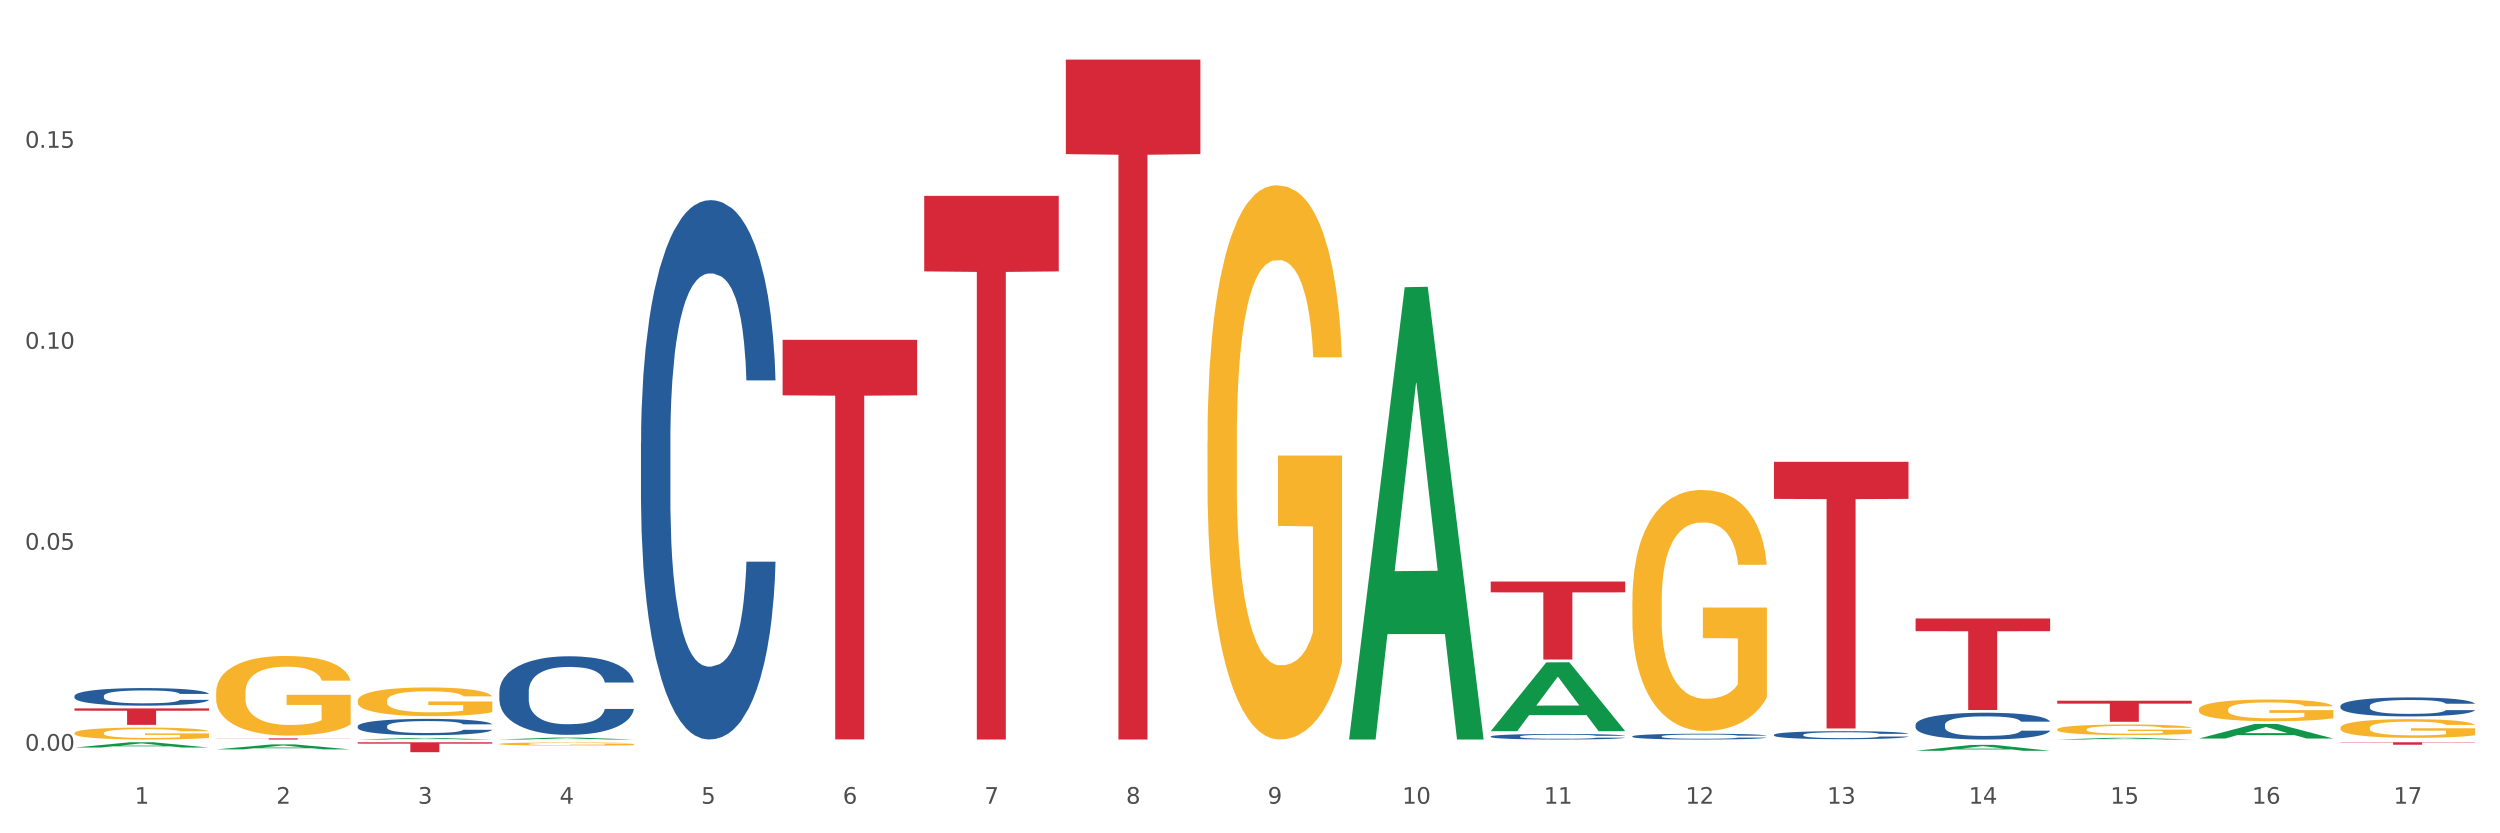 <?xml version="1.0" encoding="utf-8" standalone="no"?>
<!DOCTYPE svg PUBLIC "-//W3C//DTD SVG 1.1//EN"
  "http://www.w3.org/Graphics/SVG/1.1/DTD/svg11.dtd">
<svg xmlns:xlink="http://www.w3.org/1999/xlink" width="1080pt" height="360pt" viewBox="0 0 1080 360" xmlns="http://www.w3.org/2000/svg" version="1.1">
 <rect x="0" y="0" width="1080" height="360" fill="#333333" stroke="none"/>
 <defs>
  <style type="text/css">*{stroke-linejoin: round; stroke-linecap: butt}</style>
 </defs>
 <g id="figure_1">
  <g id="patch_1">
   <path d="M 0 360 
L 1080 360 
L 1080 0 
L 0 0 
z
" style="fill: #ffffff; stroke: #ffffff; stroke-linejoin: miter"/>
  </g>
  <g id="axes_1">
   <g id="matplotlib.axis_1">
    <g id="xtick_1">
     <g id="text_1">
      <!-- 1 -->
      <g style="fill: #4d4d4d" transform="translate(58.182 347.204) scale(0.096 -0.096)">
       <defs>
        <path id="DejaVuSans-31" d="M 794 531 
L 1825 531 
L 1825 4091 
L 703 3866 
L 703 4441 
L 1819 4666 
L 2450 4666 
L 2450 531 
L 3481 531 
L 3481 0 
L 794 0 
L 794 531 
z
" transform="scale(0.016)"/>
       </defs>
       <use xlink:href="#DejaVuSans-31"/>
      </g>
     </g>
    </g>
    <g id="xtick_2">
     <g id="text_2">
      <!-- 2 -->
      <g style="fill: #4d4d4d" transform="translate(119.364 347.204) scale(0.096 -0.096)">
       <defs>
        <path id="DejaVuSans-32" d="M 1228 531 
L 3431 531 
L 3431 0 
L 469 0 
L 469 531 
Q 828 903 1448 1529 
Q 2069 2156 2228 2338 
Q 2531 2678 2651 2914 
Q 2772 3150 2772 3378 
Q 2772 3750 2511 3984 
Q 2250 4219 1831 4219 
Q 1534 4219 1204 4116 
Q 875 4013 500 3803 
L 500 4441 
Q 881 4594 1212 4672 
Q 1544 4750 1819 4750 
Q 2544 4750 2975 4387 
Q 3406 4025 3406 3419 
Q 3406 3131 3298 2873 
Q 3191 2616 2906 2266 
Q 2828 2175 2409 1742 
Q 1991 1309 1228 531 
z
" transform="scale(0.016)"/>
       </defs>
       <use xlink:href="#DejaVuSans-32"/>
      </g>
     </g>
    </g>
    <g id="xtick_3">
     <g id="text_3">
      <!-- 3 -->
      <g style="fill: #4d4d4d" transform="translate(180.545 347.204) scale(0.096 -0.096)">
       <defs>
        <path id="DejaVuSans-33" d="M 2597 2516 
Q 3050 2419 3304 2112 
Q 3559 1806 3559 1356 
Q 3559 666 3084 287 
Q 2609 -91 1734 -91 
Q 1441 -91 1130 -33 
Q 819 25 488 141 
L 488 750 
Q 750 597 1062 519 
Q 1375 441 1716 441 
Q 2309 441 2620 675 
Q 2931 909 2931 1356 
Q 2931 1769 2642 2001 
Q 2353 2234 1838 2234 
L 1294 2234 
L 1294 2753 
L 1863 2753 
Q 2328 2753 2575 2939 
Q 2822 3125 2822 3475 
Q 2822 3834 2567 4026 
Q 2313 4219 1838 4219 
Q 1578 4219 1281 4162 
Q 984 4106 628 3988 
L 628 4550 
Q 988 4650 1302 4700 
Q 1616 4750 1894 4750 
Q 2613 4750 3031 4423 
Q 3450 4097 3450 3541 
Q 3450 3153 3228 2886 
Q 3006 2619 2597 2516 
z
" transform="scale(0.016)"/>
       </defs>
       <use xlink:href="#DejaVuSans-33"/>
      </g>
     </g>
    </g>
    <g id="xtick_4">
     <g id="text_4">
      <!-- 4 -->
      <g style="fill: #4d4d4d" transform="translate(241.726 347.204) scale(0.096 -0.096)">
       <defs>
        <path id="DejaVuSans-34" d="M 2419 4116 
L 825 1625 
L 2419 1625 
L 2419 4116 
z
M 2253 4666 
L 3047 4666 
L 3047 1625 
L 3713 1625 
L 3713 1100 
L 3047 1100 
L 3047 0 
L 2419 0 
L 2419 1100 
L 313 1100 
L 313 1709 
L 2253 4666 
z
" transform="scale(0.016)"/>
       </defs>
       <use xlink:href="#DejaVuSans-34"/>
      </g>
     </g>
    </g>
    <g id="xtick_5">
     <g id="text_5">
      <!-- 5 -->
      <g style="fill: #4d4d4d" transform="translate(302.908 347.204) scale(0.096 -0.096)">
       <defs>
        <path id="DejaVuSans-35" d="M 691 4666 
L 3169 4666 
L 3169 4134 
L 1269 4134 
L 1269 2991 
Q 1406 3038 1543 3061 
Q 1681 3084 1819 3084 
Q 2600 3084 3056 2656 
Q 3513 2228 3513 1497 
Q 3513 744 3044 326 
Q 2575 -91 1722 -91 
Q 1428 -91 1123 -41 
Q 819 9 494 109 
L 494 744 
Q 775 591 1075 516 
Q 1375 441 1709 441 
Q 2250 441 2565 725 
Q 2881 1009 2881 1497 
Q 2881 1984 2565 2268 
Q 2250 2553 1709 2553 
Q 1456 2553 1204 2497 
Q 953 2441 691 2322 
L 691 4666 
z
" transform="scale(0.016)"/>
       </defs>
       <use xlink:href="#DejaVuSans-35"/>
      </g>
     </g>
    </g>
    <g id="xtick_6">
     <g id="text_6">
      <!-- 6 -->
      <g style="fill: #4d4d4d" transform="translate(364.089 347.204) scale(0.096 -0.096)">
       <defs>
        <path id="DejaVuSans-36" d="M 2113 2584 
Q 1688 2584 1439 2293 
Q 1191 2003 1191 1497 
Q 1191 994 1439 701 
Q 1688 409 2113 409 
Q 2538 409 2786 701 
Q 3034 994 3034 1497 
Q 3034 2003 2786 2293 
Q 2538 2584 2113 2584 
z
M 3366 4563 
L 3366 3988 
Q 3128 4100 2886 4159 
Q 2644 4219 2406 4219 
Q 1781 4219 1451 3797 
Q 1122 3375 1075 2522 
Q 1259 2794 1537 2939 
Q 1816 3084 2150 3084 
Q 2853 3084 3261 2657 
Q 3669 2231 3669 1497 
Q 3669 778 3244 343 
Q 2819 -91 2113 -91 
Q 1303 -91 875 529 
Q 447 1150 447 2328 
Q 447 3434 972 4092 
Q 1497 4750 2381 4750 
Q 2619 4750 2861 4703 
Q 3103 4656 3366 4563 
z
" transform="scale(0.016)"/>
       </defs>
       <use xlink:href="#DejaVuSans-36"/>
      </g>
     </g>
    </g>
    <g id="xtick_7">
     <g id="text_7">
      <!-- 7 -->
      <g style="fill: #4d4d4d" transform="translate(425.271 347.204) scale(0.096 -0.096)">
       <defs>
        <path id="DejaVuSans-37" d="M 525 4666 
L 3525 4666 
L 3525 4397 
L 1831 0 
L 1172 0 
L 2766 4134 
L 525 4134 
L 525 4666 
z
" transform="scale(0.016)"/>
       </defs>
       <use xlink:href="#DejaVuSans-37"/>
      </g>
     </g>
    </g>
    <g id="xtick_8">
     <g id="text_8">
      <!-- 8 -->
      <g style="fill: #4d4d4d" transform="translate(486.452 347.204) scale(0.096 -0.096)">
       <defs>
        <path id="DejaVuSans-38" d="M 2034 2216 
Q 1584 2216 1326 1975 
Q 1069 1734 1069 1313 
Q 1069 891 1326 650 
Q 1584 409 2034 409 
Q 2484 409 2743 651 
Q 3003 894 3003 1313 
Q 3003 1734 2745 1975 
Q 2488 2216 2034 2216 
z
M 1403 2484 
Q 997 2584 770 2862 
Q 544 3141 544 3541 
Q 544 4100 942 4425 
Q 1341 4750 2034 4750 
Q 2731 4750 3128 4425 
Q 3525 4100 3525 3541 
Q 3525 3141 3298 2862 
Q 3072 2584 2669 2484 
Q 3125 2378 3379 2068 
Q 3634 1759 3634 1313 
Q 3634 634 3220 271 
Q 2806 -91 2034 -91 
Q 1263 -91 848 271 
Q 434 634 434 1313 
Q 434 1759 690 2068 
Q 947 2378 1403 2484 
z
M 1172 3481 
Q 1172 3119 1398 2916 
Q 1625 2713 2034 2713 
Q 2441 2713 2670 2916 
Q 2900 3119 2900 3481 
Q 2900 3844 2670 4047 
Q 2441 4250 2034 4250 
Q 1625 4250 1398 4047 
Q 1172 3844 1172 3481 
z
" transform="scale(0.016)"/>
       </defs>
       <use xlink:href="#DejaVuSans-38"/>
      </g>
     </g>
    </g>
    <g id="xtick_9">
     <g id="text_9">
      <!-- 9 -->
      <g style="fill: #4d4d4d" transform="translate(547.634 347.204) scale(0.096 -0.096)">
       <defs>
        <path id="DejaVuSans-39" d="M 703 97 
L 703 672 
Q 941 559 1184 500 
Q 1428 441 1663 441 
Q 2288 441 2617 861 
Q 2947 1281 2994 2138 
Q 2813 1869 2534 1725 
Q 2256 1581 1919 1581 
Q 1219 1581 811 2004 
Q 403 2428 403 3163 
Q 403 3881 828 4315 
Q 1253 4750 1959 4750 
Q 2769 4750 3195 4129 
Q 3622 3509 3622 2328 
Q 3622 1225 3098 567 
Q 2575 -91 1691 -91 
Q 1453 -91 1209 -44 
Q 966 3 703 97 
z
M 1959 2075 
Q 2384 2075 2632 2365 
Q 2881 2656 2881 3163 
Q 2881 3666 2632 3958 
Q 2384 4250 1959 4250 
Q 1534 4250 1286 3958 
Q 1038 3666 1038 3163 
Q 1038 2656 1286 2365 
Q 1534 2075 1959 2075 
z
" transform="scale(0.016)"/>
       </defs>
       <use xlink:href="#DejaVuSans-39"/>
      </g>
     </g>
    </g>
    <g id="xtick_10">
     <g id="text_10">
      <!-- 10 -->
      <g style="fill: #4d4d4d" transform="translate(605.761 347.204) scale(0.096 -0.096)">
       <defs>
        <path id="DejaVuSans-30" d="M 2034 4250 
Q 1547 4250 1301 3770 
Q 1056 3291 1056 2328 
Q 1056 1369 1301 889 
Q 1547 409 2034 409 
Q 2525 409 2770 889 
Q 3016 1369 3016 2328 
Q 3016 3291 2770 3770 
Q 2525 4250 2034 4250 
z
M 2034 4750 
Q 2819 4750 3233 4129 
Q 3647 3509 3647 2328 
Q 3647 1150 3233 529 
Q 2819 -91 2034 -91 
Q 1250 -91 836 529 
Q 422 1150 422 2328 
Q 422 3509 836 4129 
Q 1250 4750 2034 4750 
z
" transform="scale(0.016)"/>
       </defs>
       <use xlink:href="#DejaVuSans-31"/>
       <use xlink:href="#DejaVuSans-30" transform="translate(63.623 0)"/>
      </g>
     </g>
    </g>
    <g id="xtick_11">
     <g id="text_11">
      <!-- 11 -->
      <g style="fill: #4d4d4d" transform="translate(666.942 347.204) scale(0.096 -0.096)">
       <use xlink:href="#DejaVuSans-31"/>
       <use xlink:href="#DejaVuSans-31" transform="translate(63.623 0)"/>
      </g>
     </g>
    </g>
    <g id="xtick_12">
     <g id="text_12">
      <!-- 12 -->
      <g style="fill: #4d4d4d" transform="translate(728.124 347.204) scale(0.096 -0.096)">
       <use xlink:href="#DejaVuSans-31"/>
       <use xlink:href="#DejaVuSans-32" transform="translate(63.623 0)"/>
      </g>
     </g>
    </g>
    <g id="xtick_13">
     <g id="text_13">
      <!-- 13 -->
      <g style="fill: #4d4d4d" transform="translate(789.305 347.204) scale(0.096 -0.096)">
       <use xlink:href="#DejaVuSans-31"/>
       <use xlink:href="#DejaVuSans-33" transform="translate(63.623 0)"/>
      </g>
     </g>
    </g>
    <g id="xtick_14">
     <g id="text_14">
      <!-- 14 -->
      <g style="fill: #4d4d4d" transform="translate(850.487 347.204) scale(0.096 -0.096)">
       <use xlink:href="#DejaVuSans-31"/>
       <use xlink:href="#DejaVuSans-34" transform="translate(63.623 0)"/>
      </g>
     </g>
    </g>
    <g id="xtick_15">
     <g id="text_15">
      <!-- 15 -->
      <g style="fill: #4d4d4d" transform="translate(911.668 347.204) scale(0.096 -0.096)">
       <use xlink:href="#DejaVuSans-31"/>
       <use xlink:href="#DejaVuSans-35" transform="translate(63.623 0)"/>
      </g>
     </g>
    </g>
    <g id="xtick_16">
     <g id="text_16">
      <!-- 16 -->
      <g style="fill: #4d4d4d" transform="translate(972.849 347.204) scale(0.096 -0.096)">
       <use xlink:href="#DejaVuSans-31"/>
       <use xlink:href="#DejaVuSans-36" transform="translate(63.623 0)"/>
      </g>
     </g>
    </g>
    <g id="xtick_17">
     <g id="text_17">
      <!-- 17 -->
      <g style="fill: #4d4d4d" transform="translate(1034.031 347.204) scale(0.096 -0.096)">
       <use xlink:href="#DejaVuSans-31"/>
       <use xlink:href="#DejaVuSans-37" transform="translate(63.623 0)"/>
      </g>
     </g>
    </g>
    <g id="xtick_18"/>
    <g id="xtick_19"/>
    <g id="xtick_20"/>
    <g id="xtick_21"/>
    <g id="xtick_22"/>
    <g id="xtick_23"/>
    <g id="xtick_24"/>
    <g id="xtick_25"/>
    <g id="xtick_26"/>
    <g id="xtick_27"/>
    <g id="xtick_28"/>
    <g id="xtick_29"/>
    <g id="xtick_30"/>
    <g id="xtick_31"/>
    <g id="xtick_32"/>
    <g id="xtick_33"/>
   </g>
   <g id="matplotlib.axis_2">
    <g id="ytick_1">
     <g id="text_18">
      <!-- 0.00 -->
      <g style="fill: #4d4d4d" transform="translate(10.8 324.299) scale(0.096 -0.096)">
       <defs>
        <path id="DejaVuSans-2e" d="M 684 794 
L 1344 794 
L 1344 0 
L 684 0 
L 684 794 
z
" transform="scale(0.016)"/>
       </defs>
       <use xlink:href="#DejaVuSans-30"/>
       <use xlink:href="#DejaVuSans-2e" transform="translate(63.623 0)"/>
       <use xlink:href="#DejaVuSans-30" transform="translate(95.41 0)"/>
       <use xlink:href="#DejaVuSans-30" transform="translate(159.033 0)"/>
      </g>
     </g>
    </g>
    <g id="ytick_2">
     <g id="text_19">
      <!-- 0.05 -->
      <g style="fill: #4d4d4d" transform="translate(10.8 237.478) scale(0.096 -0.096)">
       <use xlink:href="#DejaVuSans-30"/>
       <use xlink:href="#DejaVuSans-2e" transform="translate(63.623 0)"/>
       <use xlink:href="#DejaVuSans-30" transform="translate(95.41 0)"/>
       <use xlink:href="#DejaVuSans-35" transform="translate(159.033 0)"/>
      </g>
     </g>
    </g>
    <g id="ytick_3">
     <g id="text_20">
      <!-- 0.10 -->
      <g style="fill: #4d4d4d" transform="translate(10.8 150.657) scale(0.096 -0.096)">
       <use xlink:href="#DejaVuSans-30"/>
       <use xlink:href="#DejaVuSans-2e" transform="translate(63.623 0)"/>
       <use xlink:href="#DejaVuSans-31" transform="translate(95.41 0)"/>
       <use xlink:href="#DejaVuSans-30" transform="translate(159.033 0)"/>
      </g>
     </g>
    </g>
    <g id="ytick_4">
     <g id="text_21">
      <!-- 0.15 -->
      <g style="fill: #4d4d4d" transform="translate(10.8 63.836) scale(0.096 -0.096)">
       <use xlink:href="#DejaVuSans-30"/>
       <use xlink:href="#DejaVuSans-2e" transform="translate(63.623 0)"/>
       <use xlink:href="#DejaVuSans-31" transform="translate(95.41 0)"/>
       <use xlink:href="#DejaVuSans-35" transform="translate(159.033 0)"/>
      </g>
     </g>
    </g>
    <g id="ytick_5"/>
    <g id="ytick_6"/>
    <g id="ytick_7"/>
    <g id="ytick_8"/>
   </g>
   <g id="PolyCollection_1">
    <path d="M 32.175 316.695 
L 32.244 316.691 
L 32.244 316.521 
L 32.381 316.375 
L 33.067 316.021 
L 34.096 315.729 
L 34.851 315.573 
L 35.606 315.446 
L 36.498 315.319 
L 37.596 315.187 
L 39.586 314.994 
L 40.821 314.895 
L 42.331 314.791 
L 45.076 314.64 
L 47.066 314.555 
L 49.124 314.484 
L 52.487 314.4 
L 54.683 314.362 
L 57.016 314.334 
L 59.829 314.315 
L 61.957 314.31 
L 66.623 314.324 
L 70.603 314.367 
L 72.524 314.4 
L 74.995 314.456 
L 76.299 314.494 
L 78.426 314.569 
L 80.622 314.668 
L 82.131 314.753 
L 84.396 314.913 
L 86.111 315.074 
L 87.69 315.272 
L 88.513 315.408 
L 89.131 315.536 
L 89.68 315.682 
L 90.229 315.913 
L 77.877 315.913 
L 77.397 315.748 
L 76.642 315.592 
L 75.544 315.441 
L 74.583 315.347 
L 72.936 315.229 
L 71.426 315.154 
L 69.848 315.097 
L 67.927 315.05 
L 66.417 315.027 
L 64.29 315.008 
L 60.104 315.012 
L 57.29 315.05 
L 55.369 315.097 
L 54.134 315.14 
L 53.036 315.187 
L 51.801 315.253 
L 50.36 315.352 
L 49.33 315.441 
L 48.301 315.555 
L 47.478 315.668 
L 46.723 315.8 
L 46.105 315.941 
L 45.625 316.087 
L 45.213 316.266 
L 44.87 316.563 
L 44.87 317.209 
L 45.007 317.355 
L 45.35 317.549 
L 45.762 317.695 
L 46.448 317.869 
L 47.066 317.987 
L 48.232 318.157 
L 49.536 318.298 
L 50.566 318.388 
L 51.595 318.463 
L 53.379 318.567 
L 55.369 318.652 
L 57.085 318.704 
L 59.418 318.751 
L 60.996 318.77 
L 62.368 318.779 
L 65.731 318.779 
L 68.133 318.765 
L 70.809 318.732 
L 72.868 318.689 
L 74.583 318.638 
L 76.504 318.553 
L 77.74 318.473 
L 77.74 317.487 
L 62.643 317.483 
L 62.643 316.827 
L 90.297 316.827 
L 90.297 318.751 
L 89.131 318.85 
L 87.827 318.939 
L 86.455 319.019 
L 84.396 319.118 
L 81.926 319.213 
L 79.73 319.279 
L 77.397 319.335 
L 74.652 319.387 
L 71.083 319.434 
L 68.887 319.453 
L 66.143 319.467 
L 62.917 319.472 
L 60.104 319.463 
L 57.359 319.439 
L 54.477 319.397 
L 51.663 319.335 
L 49.536 319.274 
L 47.409 319.199 
L 45.144 319.1 
L 43.36 319.005 
L 41.988 318.92 
L 40.478 318.812 
L 38.831 318.671 
L 37.596 318.543 
L 36.498 318.411 
L 35.332 318.242 
L 34.508 318.095 
L 33.685 317.912 
L 33.204 317.775 
L 32.655 317.563 
L 32.244 317.266 
L 32.175 316.695 
z
" clip-path="url(#p2814a27811)" style="fill: #f7b32b"/>
    <path d="M 93.356 299.271 
L 93.425 299.24 
L 93.425 298.109 
L 93.562 297.135 
L 94.248 294.779 
L 95.278 292.831 
L 96.033 291.794 
L 96.787 290.946 
L 97.68 290.098 
L 98.778 289.218 
L 100.768 287.93 
L 102.003 287.27 
L 103.512 286.579 
L 106.257 285.574 
L 108.247 285.008 
L 110.306 284.537 
L 113.668 283.972 
L 115.864 283.72 
L 118.197 283.532 
L 121.011 283.406 
L 123.138 283.375 
L 127.804 283.469 
L 131.784 283.752 
L 133.706 283.972 
L 136.176 284.349 
L 137.48 284.6 
L 139.607 285.103 
L 141.803 285.762 
L 143.313 286.328 
L 145.577 287.396 
L 147.293 288.464 
L 148.871 289.784 
L 149.695 290.695 
L 150.312 291.543 
L 150.861 292.517 
L 151.41 294.056 
L 139.058 294.056 
L 138.578 292.957 
L 137.823 291.92 
L 136.725 290.915 
L 135.764 290.286 
L 134.118 289.501 
L 132.608 288.998 
L 131.03 288.621 
L 129.108 288.307 
L 127.599 288.15 
L 125.471 288.024 
L 121.285 288.056 
L 118.472 288.307 
L 116.55 288.621 
L 115.315 288.904 
L 114.217 289.218 
L 112.982 289.658 
L 111.541 290.318 
L 110.512 290.915 
L 109.482 291.669 
L 108.659 292.423 
L 107.904 293.302 
L 107.287 294.245 
L 106.806 295.219 
L 106.394 296.413 
L 106.051 298.392 
L 106.051 302.696 
L 106.189 303.67 
L 106.532 304.958 
L 106.943 305.932 
L 107.63 307.094 
L 108.247 307.88 
L 109.414 309.011 
L 110.718 309.953 
L 111.747 310.55 
L 112.776 311.053 
L 114.56 311.744 
L 116.55 312.309 
L 118.266 312.655 
L 120.599 312.969 
L 122.177 313.095 
L 123.55 313.158 
L 126.912 313.158 
L 129.314 313.063 
L 131.99 312.844 
L 134.049 312.561 
L 135.764 312.215 
L 137.686 311.65 
L 138.921 311.116 
L 138.921 304.549 
L 123.824 304.518 
L 123.824 300.151 
L 151.479 300.151 
L 151.479 312.969 
L 150.312 313.629 
L 149.008 314.226 
L 147.636 314.76 
L 145.577 315.42 
L 143.107 316.048 
L 140.911 316.488 
L 138.578 316.865 
L 135.833 317.21 
L 132.265 317.525 
L 130.069 317.65 
L 127.324 317.745 
L 124.099 317.776 
L 121.285 317.713 
L 118.54 317.556 
L 115.658 317.273 
L 112.845 316.865 
L 110.718 316.456 
L 108.59 315.954 
L 106.326 315.294 
L 104.542 314.666 
L 103.169 314.1 
L 101.66 313.378 
L 100.013 312.435 
L 98.778 311.587 
L 97.68 310.707 
L 96.513 309.576 
L 95.69 308.602 
L 94.866 307.377 
L 94.386 306.466 
L 93.837 305.052 
L 93.425 303.073 
L 93.356 299.271 
z
" clip-path="url(#p2814a27811)" style="fill: #f7b32b"/>
    <path d="M 154.538 302.708 
L 154.606 302.696 
L 154.606 302.289 
L 154.744 301.938 
L 155.43 301.089 
L 156.459 300.387 
L 157.214 300.014 
L 157.969 299.708 
L 158.861 299.402 
L 159.959 299.085 
L 161.949 298.621 
L 163.184 298.384 
L 164.694 298.135 
L 167.439 297.772 
L 169.429 297.569 
L 171.487 297.399 
L 174.85 297.195 
L 177.046 297.105 
L 179.379 297.037 
L 182.192 296.991 
L 184.32 296.98 
L 188.986 297.014 
L 192.966 297.116 
L 194.887 297.195 
L 197.358 297.331 
L 198.661 297.421 
L 200.789 297.603 
L 202.985 297.84 
L 204.494 298.044 
L 206.759 298.429 
L 208.474 298.814 
L 210.053 299.289 
L 210.876 299.618 
L 211.494 299.923 
L 212.043 300.274 
L 212.592 300.829 
L 200.24 300.829 
L 199.759 300.433 
L 199.005 300.059 
L 197.907 299.697 
L 196.946 299.47 
L 195.299 299.187 
L 193.789 299.006 
L 192.211 298.87 
L 190.29 298.757 
L 188.78 298.701 
L 186.653 298.655 
L 182.467 298.667 
L 179.653 298.757 
L 177.732 298.87 
L 176.497 298.972 
L 175.399 299.085 
L 174.164 299.244 
L 172.723 299.482 
L 171.693 299.697 
L 170.664 299.968 
L 169.84 300.24 
L 169.086 300.557 
L 168.468 300.897 
L 167.988 301.248 
L 167.576 301.678 
L 167.233 302.391 
L 167.233 303.942 
L 167.37 304.293 
L 167.713 304.757 
L 168.125 305.108 
L 168.811 305.526 
L 169.429 305.809 
L 170.595 306.217 
L 171.899 306.557 
L 172.928 306.772 
L 173.958 306.953 
L 175.742 307.202 
L 177.732 307.405 
L 179.447 307.53 
L 181.781 307.643 
L 183.359 307.688 
L 184.731 307.711 
L 188.094 307.711 
L 190.495 307.677 
L 193.172 307.598 
L 195.23 307.496 
L 196.946 307.372 
L 198.867 307.168 
L 200.102 306.975 
L 200.102 304.61 
L 185.006 304.598 
L 185.006 303.025 
L 212.66 303.025 
L 212.66 307.643 
L 211.494 307.881 
L 210.19 308.096 
L 208.817 308.288 
L 206.759 308.526 
L 204.288 308.753 
L 202.092 308.911 
L 199.759 309.047 
L 197.014 309.171 
L 193.446 309.285 
L 191.25 309.33 
L 188.505 309.364 
L 185.28 309.375 
L 182.467 309.352 
L 179.722 309.296 
L 176.84 309.194 
L 174.026 309.047 
L 171.899 308.9 
L 169.772 308.719 
L 167.507 308.481 
L 165.723 308.254 
L 164.351 308.051 
L 162.841 307.79 
L 161.194 307.451 
L 159.959 307.145 
L 158.861 306.828 
L 157.694 306.421 
L 156.871 306.07 
L 156.048 305.628 
L 155.567 305.3 
L 155.018 304.791 
L 154.606 304.077 
L 154.538 302.708 
z
" clip-path="url(#p2814a27811)" style="fill: #f7b32b"/>
    <path d="M 215.719 321.374 
L 215.788 321.373 
L 215.788 321.329 
L 215.925 321.29 
L 216.611 321.197 
L 217.641 321.121 
L 218.395 321.08 
L 219.15 321.046 
L 220.042 321.013 
L 221.14 320.978 
L 223.13 320.928 
L 224.366 320.902 
L 225.875 320.874 
L 228.62 320.835 
L 230.61 320.812 
L 232.669 320.794 
L 236.031 320.772 
L 238.227 320.762 
L 240.56 320.754 
L 243.374 320.749 
L 245.501 320.748 
L 250.167 320.752 
L 254.147 320.763 
L 256.069 320.772 
L 258.539 320.786 
L 259.843 320.796 
L 261.97 320.816 
L 264.166 320.842 
L 265.676 320.864 
L 267.94 320.907 
L 269.656 320.949 
L 271.234 321.001 
L 272.057 321.037 
L 272.675 321.07 
L 273.224 321.108 
L 273.773 321.169 
L 261.421 321.169 
L 260.941 321.126 
L 260.186 321.085 
L 259.088 321.045 
L 258.127 321.02 
L 256.48 320.989 
L 254.971 320.97 
L 253.392 320.955 
L 251.471 320.942 
L 249.961 320.936 
L 247.834 320.931 
L 243.648 320.933 
L 240.835 320.942 
L 238.913 320.955 
L 237.678 320.966 
L 236.58 320.978 
L 235.345 320.996 
L 233.904 321.022 
L 232.875 321.045 
L 231.845 321.075 
L 231.022 321.105 
L 230.267 321.139 
L 229.649 321.176 
L 229.169 321.215 
L 228.757 321.262 
L 228.414 321.34 
L 228.414 321.509 
L 228.551 321.548 
L 228.895 321.598 
L 229.306 321.637 
L 229.993 321.683 
L 230.61 321.714 
L 231.777 321.758 
L 233.08 321.795 
L 234.11 321.819 
L 235.139 321.839 
L 236.923 321.866 
L 238.913 321.888 
L 240.629 321.902 
L 242.962 321.914 
L 244.54 321.919 
L 245.913 321.921 
L 249.275 321.921 
L 251.677 321.918 
L 254.353 321.909 
L 256.412 321.898 
L 258.127 321.884 
L 260.049 321.862 
L 261.284 321.841 
L 261.284 321.582 
L 246.187 321.581 
L 246.187 321.409 
L 273.842 321.409 
L 273.842 321.914 
L 272.675 321.94 
L 271.371 321.964 
L 269.999 321.985 
L 267.94 322.011 
L 265.47 322.035 
L 263.274 322.053 
L 260.941 322.068 
L 258.196 322.081 
L 254.628 322.094 
L 252.432 322.098 
L 249.687 322.102 
L 246.462 322.103 
L 243.648 322.101 
L 240.903 322.095 
L 238.021 322.084 
L 235.208 322.068 
L 233.08 322.051 
L 230.953 322.032 
L 228.689 322.006 
L 226.905 321.981 
L 225.532 321.959 
L 224.022 321.93 
L 222.376 321.893 
L 221.14 321.86 
L 220.042 321.825 
L 218.876 321.78 
L 218.052 321.742 
L 217.229 321.694 
L 216.749 321.658 
L 216.2 321.602 
L 215.788 321.524 
L 215.719 321.374 
z
" clip-path="url(#p2814a27811)" style="fill: #f7b32b"/>
    <path d="M 521.626 190.674 
L 521.695 190.455 
L 521.695 182.583 
L 521.832 175.804 
L 522.518 159.403 
L 523.548 145.846 
L 524.303 138.63 
L 525.057 132.725 
L 525.949 126.821 
L 527.047 120.698 
L 529.037 111.733 
L 530.273 107.141 
L 531.782 102.33 
L 534.527 95.332 
L 536.517 91.396 
L 538.576 88.116 
L 541.938 84.18 
L 544.134 82.431 
L 546.467 81.119 
L 549.281 80.244 
L 551.408 80.025 
L 556.074 80.681 
L 560.054 82.649 
L 561.976 84.18 
L 564.446 86.804 
L 565.75 88.553 
L 567.877 92.052 
L 570.073 96.644 
L 571.583 100.58 
L 573.847 108.015 
L 575.563 115.45 
L 577.141 124.634 
L 577.965 130.976 
L 578.582 136.88 
L 579.131 143.659 
L 579.68 154.374 
L 567.328 154.374 
L 566.848 146.72 
L 566.093 139.504 
L 564.995 132.507 
L 564.034 128.133 
L 562.387 122.666 
L 560.878 119.168 
L 559.299 116.544 
L 557.378 114.357 
L 555.868 113.263 
L 553.741 112.389 
L 549.555 112.607 
L 546.742 114.357 
L 544.82 116.544 
L 543.585 118.512 
L 542.487 120.698 
L 541.252 123.76 
L 539.811 128.352 
L 538.782 132.507 
L 537.752 137.755 
L 536.929 143.003 
L 536.174 149.126 
L 535.556 155.686 
L 535.076 162.465 
L 534.664 170.774 
L 534.321 184.551 
L 534.321 214.509 
L 534.459 221.288 
L 534.802 230.253 
L 535.213 237.032 
L 535.9 245.123 
L 536.517 250.59 
L 537.684 258.462 
L 538.988 265.022 
L 540.017 269.177 
L 541.046 272.676 
L 542.83 277.487 
L 544.82 281.423 
L 546.536 283.828 
L 548.869 286.015 
L 550.447 286.89 
L 551.82 287.327 
L 555.182 287.327 
L 557.584 286.671 
L 560.26 285.14 
L 562.319 283.172 
L 564.034 280.767 
L 565.956 276.831 
L 567.191 273.113 
L 567.191 227.411 
L 552.094 227.192 
L 552.094 196.797 
L 579.749 196.797 
L 579.749 286.015 
L 578.582 290.607 
L 577.278 294.762 
L 575.906 298.479 
L 573.847 303.072 
L 571.377 307.445 
L 569.181 310.506 
L 566.848 313.13 
L 564.103 315.536 
L 560.535 317.723 
L 558.339 318.597 
L 555.594 319.253 
L 552.369 319.472 
L 549.555 319.035 
L 546.81 317.941 
L 543.928 315.973 
L 541.115 313.13 
L 538.988 310.288 
L 536.86 306.789 
L 534.596 302.197 
L 532.812 297.823 
L 531.439 293.887 
L 529.93 288.858 
L 528.283 282.298 
L 527.047 276.393 
L 525.949 270.271 
L 524.783 262.398 
L 523.959 255.62 
L 523.136 247.091 
L 522.656 240.75 
L 522.107 230.909 
L 521.695 217.133 
L 521.626 190.674 
z
" clip-path="url(#p2814a27811)" style="fill: #f7b32b"/>
    <path d="M 705.171 259.781 
L 705.239 259.686 
L 705.239 256.262 
L 705.376 253.314 
L 706.063 246.182 
L 707.092 240.286 
L 707.847 237.148 
L 708.602 234.58 
L 709.494 232.013 
L 710.592 229.35 
L 712.582 225.451 
L 713.817 223.454 
L 715.327 221.362 
L 718.071 218.319 
L 720.061 216.607 
L 722.12 215.181 
L 725.483 213.469 
L 727.678 212.708 
L 730.012 212.137 
L 732.825 211.757 
L 734.952 211.662 
L 739.619 211.947 
L 743.599 212.803 
L 745.52 213.469 
L 747.99 214.61 
L 749.294 215.371 
L 751.421 216.892 
L 753.617 218.889 
L 755.127 220.601 
L 757.391 223.834 
L 759.107 227.068 
L 760.685 231.062 
L 761.509 233.82 
L 762.126 236.387 
L 762.675 239.335 
L 763.224 243.995 
L 750.872 243.995 
L 750.392 240.667 
L 749.637 237.528 
L 748.539 234.485 
L 747.579 232.583 
L 745.932 230.206 
L 744.422 228.684 
L 742.844 227.543 
L 740.922 226.592 
L 739.413 226.117 
L 737.285 225.736 
L 733.099 225.831 
L 730.286 226.592 
L 728.365 227.543 
L 727.129 228.399 
L 726.031 229.35 
L 724.796 230.681 
L 723.355 232.678 
L 722.326 234.485 
L 721.297 236.768 
L 720.473 239.05 
L 719.718 241.713 
L 719.101 244.565 
L 718.62 247.513 
L 718.209 251.127 
L 717.866 257.118 
L 717.866 270.147 
L 718.003 273.095 
L 718.346 276.994 
L 718.758 279.942 
L 719.444 283.46 
L 720.061 285.838 
L 721.228 289.261 
L 722.532 292.114 
L 723.561 293.921 
L 724.59 295.442 
L 726.375 297.534 
L 728.365 299.246 
L 730.08 300.292 
L 732.413 301.243 
L 733.992 301.624 
L 735.364 301.814 
L 738.726 301.814 
L 741.128 301.529 
L 743.804 300.863 
L 745.863 300.007 
L 747.579 298.961 
L 749.5 297.249 
L 750.735 295.633 
L 750.735 275.757 
L 735.638 275.662 
L 735.638 262.444 
L 763.293 262.444 
L 763.293 301.243 
L 762.126 303.24 
L 760.823 305.047 
L 759.45 306.664 
L 757.391 308.661 
L 754.921 310.563 
L 752.725 311.894 
L 750.392 313.035 
L 747.647 314.081 
L 744.079 315.032 
L 741.883 315.413 
L 739.138 315.698 
L 735.913 315.793 
L 733.099 315.603 
L 730.355 315.127 
L 727.473 314.272 
L 724.659 313.035 
L 722.532 311.799 
L 720.405 310.277 
L 718.14 308.28 
L 716.356 306.379 
L 714.983 304.667 
L 713.474 302.48 
L 711.827 299.627 
L 710.592 297.059 
L 709.494 294.396 
L 708.327 290.973 
L 707.504 288.025 
L 706.68 284.316 
L 706.2 281.558 
L 705.651 277.279 
L 705.239 271.288 
L 705.171 259.781 
z
" clip-path="url(#p2814a27811)" style="fill: #f7b32b"/>
    <path d="M 888.715 315.094 
L 888.783 315.09 
L 888.783 314.94 
L 888.921 314.811 
L 889.607 314.499 
L 890.636 314.24 
L 891.391 314.103 
L 892.146 313.99 
L 893.038 313.878 
L 894.136 313.761 
L 896.126 313.591 
L 897.361 313.503 
L 898.871 313.411 
L 901.616 313.278 
L 903.606 313.203 
L 905.664 313.141 
L 909.027 313.066 
L 911.223 313.032 
L 913.556 313.007 
L 916.369 312.991 
L 918.497 312.987 
L 923.163 312.999 
L 927.143 313.036 
L 929.064 313.066 
L 931.535 313.116 
L 932.838 313.149 
L 934.966 313.216 
L 937.162 313.303 
L 938.671 313.378 
L 940.936 313.52 
L 942.651 313.661 
L 944.23 313.836 
L 945.053 313.957 
L 945.671 314.07 
L 946.22 314.199 
L 946.769 314.403 
L 934.417 314.403 
L 933.936 314.257 
L 933.182 314.12 
L 932.084 313.986 
L 931.123 313.903 
L 929.476 313.799 
L 927.966 313.732 
L 926.388 313.682 
L 924.467 313.641 
L 922.957 313.62 
L 920.83 313.603 
L 916.644 313.607 
L 913.83 313.641 
L 911.909 313.682 
L 910.674 313.72 
L 909.576 313.761 
L 908.341 313.82 
L 906.899 313.907 
L 905.87 313.986 
L 904.841 314.086 
L 904.017 314.186 
L 903.263 314.303 
L 902.645 314.428 
L 902.165 314.557 
L 901.753 314.715 
L 901.41 314.978 
L 901.41 315.549 
L 901.547 315.678 
L 901.89 315.848 
L 902.302 315.978 
L 902.988 316.132 
L 903.606 316.236 
L 904.772 316.386 
L 906.076 316.511 
L 907.105 316.59 
L 908.135 316.657 
L 909.919 316.748 
L 911.909 316.823 
L 913.624 316.869 
L 915.958 316.911 
L 917.536 316.927 
L 918.908 316.936 
L 922.271 316.936 
L 924.672 316.923 
L 927.349 316.894 
L 929.407 316.857 
L 931.123 316.811 
L 933.044 316.736 
L 934.279 316.665 
L 934.279 315.794 
L 919.183 315.79 
L 919.183 315.211 
L 946.837 315.211 
L 946.837 316.911 
L 945.671 316.998 
L 944.367 317.077 
L 942.994 317.148 
L 940.936 317.236 
L 938.465 317.319 
L 936.269 317.377 
L 933.936 317.427 
L 931.191 317.473 
L 927.623 317.515 
L 925.427 317.532 
L 922.682 317.544 
L 919.457 317.548 
L 916.644 317.54 
L 913.899 317.519 
L 911.017 317.482 
L 908.203 317.427 
L 906.076 317.373 
L 903.949 317.307 
L 901.684 317.219 
L 899.9 317.136 
L 898.528 317.061 
L 897.018 316.965 
L 895.371 316.84 
L 894.136 316.727 
L 893.038 316.611 
L 891.871 316.461 
L 891.048 316.332 
L 890.224 316.169 
L 889.744 316.048 
L 889.195 315.861 
L 888.783 315.599 
L 888.715 315.094 
z
" clip-path="url(#p2814a27811)" style="fill: #f7b32b"/>
    <path d="M 949.896 306.526 
L 949.965 306.517 
L 949.965 306.209 
L 950.102 305.944 
L 950.788 305.302 
L 951.818 304.772 
L 952.572 304.489 
L 953.327 304.258 
L 954.219 304.027 
L 955.317 303.788 
L 957.307 303.437 
L 958.543 303.257 
L 960.052 303.069 
L 962.797 302.795 
L 964.787 302.641 
L 966.846 302.513 
L 970.208 302.359 
L 972.404 302.29 
L 974.737 302.239 
L 977.551 302.204 
L 979.678 302.196 
L 984.344 302.222 
L 988.324 302.299 
L 990.246 302.359 
L 992.716 302.461 
L 994.02 302.53 
L 996.147 302.667 
L 998.343 302.846 
L 999.853 303 
L 1002.117 303.291 
L 1003.833 303.582 
L 1005.411 303.942 
L 1006.234 304.19 
L 1006.852 304.421 
L 1007.401 304.686 
L 1007.95 305.105 
L 995.598 305.105 
L 995.118 304.806 
L 994.363 304.523 
L 993.265 304.25 
L 992.304 304.079 
L 990.657 303.865 
L 989.148 303.728 
L 987.569 303.625 
L 985.648 303.539 
L 984.138 303.497 
L 982.011 303.462 
L 977.825 303.471 
L 975.012 303.539 
L 973.09 303.625 
L 971.855 303.702 
L 970.757 303.788 
L 969.522 303.907 
L 968.081 304.087 
L 967.052 304.25 
L 966.022 304.455 
L 965.199 304.66 
L 964.444 304.9 
L 963.826 305.157 
L 963.346 305.422 
L 962.934 305.747 
L 962.591 306.286 
L 962.591 307.459 
L 962.728 307.724 
L 963.072 308.075 
L 963.483 308.34 
L 964.169 308.657 
L 964.787 308.871 
L 965.954 309.179 
L 967.257 309.435 
L 968.287 309.598 
L 969.316 309.735 
L 971.1 309.923 
L 973.09 310.077 
L 974.806 310.171 
L 977.139 310.257 
L 978.717 310.291 
L 980.09 310.308 
L 983.452 310.308 
L 985.854 310.282 
L 988.53 310.223 
L 990.589 310.146 
L 992.304 310.051 
L 994.226 309.897 
L 995.461 309.752 
L 995.461 307.963 
L 980.364 307.955 
L 980.364 306.765 
L 1008.019 306.765 
L 1008.019 310.257 
L 1006.852 310.437 
L 1005.548 310.599 
L 1004.176 310.745 
L 1002.117 310.924 
L 999.647 311.095 
L 997.451 311.215 
L 995.118 311.318 
L 992.373 311.412 
L 988.805 311.498 
L 986.609 311.532 
L 983.864 311.558 
L 980.639 311.566 
L 977.825 311.549 
L 975.08 311.506 
L 972.198 311.429 
L 969.385 311.318 
L 967.257 311.207 
L 965.13 311.07 
L 962.866 310.89 
L 961.082 310.719 
L 959.709 310.565 
L 958.199 310.368 
L 956.553 310.111 
L 955.317 309.88 
L 954.219 309.641 
L 953.053 309.333 
L 952.229 309.067 
L 951.406 308.734 
L 950.926 308.485 
L 950.377 308.1 
L 949.965 307.561 
L 949.896 306.526 
z
" clip-path="url(#p2814a27811)" style="fill: #f7b32b"/>
    <path d="M 888.715 319.471 
L 888.775 319.47 
L 912.743 318.728 
L 922.689 318.728 
L 946.837 319.472 
L 935.333 319.472 
L 930.12 319.299 
L 905.373 319.299 
L 905.193 319.301 
L 900.16 319.472 
L 888.715 319.472 
L 888.715 319.471 
L 908.488 319.195 
L 927.004 319.195 
L 917.836 318.886 
L 917.716 318.885 
L 917.596 318.887 
L 908.428 319.195 
L 908.488 319.195 
L 888.715 319.471 
z
" clip-path="url(#p2814a27811)" style="fill: #109648"/>
    <path d="M 949.896 319.047 
L 949.956 319.041 
L 973.924 312.752 
L 983.871 312.746 
L 1008.019 319.059 
L 996.514 319.059 
L 991.301 317.589 
L 966.554 317.589 
L 966.374 317.613 
L 961.341 319.059 
L 949.896 319.059 
L 949.896 319.047 
L 969.67 316.712 
L 988.185 316.706 
L 979.017 314.091 
L 978.897 314.079 
L 978.778 314.097 
L 969.61 316.706 
L 969.67 316.712 
L 949.896 319.047 
z
" clip-path="url(#p2814a27811)" style="fill: #109648"/>
    <path d="M 1011.078 314.406 
L 1011.146 314.399 
L 1011.146 314.133 
L 1011.284 313.904 
L 1011.97 313.351 
L 1012.999 312.893 
L 1013.754 312.649 
L 1014.509 312.45 
L 1015.401 312.251 
L 1016.499 312.044 
L 1018.489 311.741 
L 1019.724 311.586 
L 1021.234 311.424 
L 1023.978 311.188 
L 1025.969 311.055 
L 1028.027 310.944 
L 1031.39 310.811 
L 1033.585 310.752 
L 1035.919 310.708 
L 1038.732 310.678 
L 1040.859 310.671 
L 1045.526 310.693 
L 1049.506 310.76 
L 1051.427 310.811 
L 1053.897 310.9 
L 1055.201 310.959 
L 1057.328 311.077 
L 1059.524 311.232 
L 1061.034 311.365 
L 1063.299 311.616 
L 1065.014 311.867 
L 1066.592 312.177 
L 1067.416 312.391 
L 1068.033 312.59 
L 1068.582 312.819 
L 1069.131 313.181 
L 1056.78 313.181 
L 1056.299 312.923 
L 1055.544 312.679 
L 1054.446 312.443 
L 1053.486 312.295 
L 1051.839 312.111 
L 1050.329 311.992 
L 1048.751 311.904 
L 1046.829 311.83 
L 1045.32 311.793 
L 1043.192 311.764 
L 1039.007 311.771 
L 1036.193 311.83 
L 1034.272 311.904 
L 1033.037 311.97 
L 1031.939 312.044 
L 1030.703 312.147 
L 1029.262 312.302 
L 1028.233 312.443 
L 1027.204 312.62 
L 1026.38 312.797 
L 1025.625 313.004 
L 1025.008 313.225 
L 1024.527 313.454 
L 1024.116 313.734 
L 1023.773 314.2 
L 1023.773 315.211 
L 1023.91 315.44 
L 1024.253 315.742 
L 1024.665 315.971 
L 1025.351 316.244 
L 1025.969 316.429 
L 1027.135 316.695 
L 1028.439 316.916 
L 1029.468 317.056 
L 1030.498 317.174 
L 1032.282 317.337 
L 1034.272 317.47 
L 1035.987 317.551 
L 1038.32 317.625 
L 1039.899 317.654 
L 1041.271 317.669 
L 1044.634 317.669 
L 1047.035 317.647 
L 1049.712 317.595 
L 1051.77 317.529 
L 1053.486 317.448 
L 1055.407 317.315 
L 1056.642 317.189 
L 1056.642 315.646 
L 1041.546 315.639 
L 1041.546 314.613 
L 1069.2 314.613 
L 1069.2 317.625 
L 1068.033 317.78 
L 1066.73 317.92 
L 1065.357 318.045 
L 1063.299 318.2 
L 1060.828 318.348 
L 1058.632 318.451 
L 1056.299 318.54 
L 1053.554 318.621 
L 1049.986 318.695 
L 1047.79 318.725 
L 1045.045 318.747 
L 1041.82 318.754 
L 1039.007 318.739 
L 1036.262 318.702 
L 1033.38 318.636 
L 1030.566 318.54 
L 1028.439 318.444 
L 1026.312 318.326 
L 1024.047 318.171 
L 1022.263 318.023 
L 1020.891 317.89 
L 1019.381 317.721 
L 1017.734 317.499 
L 1016.499 317.3 
L 1015.401 317.093 
L 1014.234 316.827 
L 1013.411 316.599 
L 1012.587 316.311 
L 1012.107 316.097 
L 1011.558 315.764 
L 1011.146 315.299 
L 1011.078 314.406 
z
" clip-path="url(#p2814a27811)" style="fill: #f7b32b"/>
    <path d="M 32.175 306.034 
L 90.297 306.034 
L 90.297 307.02 
L 67.434 307.027 
L 67.434 313.13 
L 54.901 313.13 
L 54.901 307.027 
L 32.175 307.02 
L 32.175 306.041 
L 32.175 306.034 
z
" clip-path="url(#p2814a27811)" style="fill: #d62839"/>
    <path d="M 582.808 319.105 
L 582.868 318.921 
L 606.836 124.071 
L 616.782 123.887 
L 640.93 319.472 
L 629.425 319.472 
L 624.212 273.927 
L 599.465 273.927 
L 599.286 274.662 
L 594.252 319.472 
L 582.808 319.472 
L 582.808 319.105 
L 602.581 246.747 
L 621.097 246.564 
L 611.929 165.575 
L 611.809 165.208 
L 611.689 165.759 
L 602.521 246.564 
L 602.581 246.747 
L 582.808 319.105 
z
" clip-path="url(#p2814a27811)" style="fill: #109648"/>
    <path d="M 643.989 315.829 
L 644.049 315.801 
L 668.017 286.127 
L 677.964 286.099 
L 702.112 315.885 
L 690.607 315.885 
L 685.394 308.949 
L 660.647 308.949 
L 660.467 309.061 
L 655.434 315.885 
L 643.989 315.885 
L 643.989 315.829 
L 663.763 304.81 
L 682.278 304.782 
L 673.11 292.448 
L 672.99 292.392 
L 672.871 292.476 
L 663.703 304.782 
L 663.763 304.81 
L 643.989 315.829 
z
" clip-path="url(#p2814a27811)" style="fill: #109648"/>
    <path d="M 827.533 324.346 
L 827.593 324.343 
L 851.561 321.797 
L 861.508 321.795 
L 885.656 324.35 
L 874.151 324.35 
L 868.938 323.755 
L 844.191 323.755 
L 844.011 323.765 
L 838.978 324.35 
L 827.533 324.35 
L 827.533 324.346 
L 847.307 323.4 
L 865.822 323.398 
L 856.654 322.339 
L 856.535 322.335 
L 856.415 322.342 
L 847.247 323.398 
L 847.307 323.4 
L 827.533 324.346 
z
" clip-path="url(#p2814a27811)" style="fill: #109648"/>
    <path d="M 215.719 319.47 
L 215.779 319.47 
L 239.747 318.635 
L 249.694 318.635 
L 273.842 319.472 
L 262.337 319.472 
L 257.124 319.277 
L 232.377 319.277 
L 232.197 319.28 
L 227.164 319.472 
L 215.719 319.472 
L 215.719 319.47 
L 235.493 319.161 
L 254.008 319.16 
L 244.84 318.813 
L 244.72 318.811 
L 244.601 318.814 
L 235.433 319.16 
L 235.493 319.161 
L 215.719 319.47 
z
" clip-path="url(#p2814a27811)" style="fill: #109648"/>
    <path d="M 93.356 318.956 
L 151.479 318.956 
L 151.479 319.027 
L 128.615 319.028 
L 128.615 319.472 
L 116.082 319.472 
L 116.082 319.028 
L 93.356 319.027 
L 93.356 318.956 
L 93.356 318.956 
z
" clip-path="url(#p2814a27811)" style="fill: #d62839"/>
    <path d="M 154.538 320.652 
L 212.66 320.652 
L 212.66 321.249 
L 189.797 321.253 
L 189.797 324.95 
L 177.263 324.95 
L 177.263 321.253 
L 154.538 321.249 
L 154.538 320.656 
L 154.538 320.652 
z
" clip-path="url(#p2814a27811)" style="fill: #d62839"/>
    <path d="M 827.533 313.102 
L 827.602 313.092 
L 827.602 312.796 
L 827.808 312.394 
L 828.564 311.655 
L 829.526 311.095 
L 831.175 310.44 
L 832.068 310.165 
L 833.236 309.859 
L 835.64 309.363 
L 838.388 308.94 
L 840.312 308.708 
L 841.755 308.56 
L 844.984 308.296 
L 846.839 308.18 
L 848.762 308.084 
L 850.411 308.021 
L 853.159 307.947 
L 855.358 307.915 
L 857.9 307.905 
L 860.03 307.915 
L 862.847 307.958 
L 866.969 308.084 
L 868.549 308.158 
L 870.679 308.285 
L 872.877 308.454 
L 874.663 308.623 
L 876.724 308.866 
L 878.854 309.183 
L 880.915 309.584 
L 882.358 309.954 
L 883.526 310.345 
L 884.557 310.82 
L 885.312 311.338 
L 885.656 311.771 
L 873.083 311.771 
L 872.74 311.38 
L 872.053 310.958 
L 871.366 310.673 
L 870.61 310.44 
L 869.442 310.176 
L 868.411 310.007 
L 866.694 309.806 
L 865.114 309.68 
L 863.808 309.606 
L 862.228 309.542 
L 858.862 309.479 
L 856.457 309.479 
L 854.946 309.5 
L 853.091 309.553 
L 851.511 309.627 
L 849.656 309.753 
L 848.213 309.891 
L 846.77 310.07 
L 845.946 310.197 
L 844.709 310.43 
L 843.885 310.62 
L 842.785 310.947 
L 842.167 311.18 
L 841.068 311.782 
L 840.587 312.225 
L 840.381 312.532 
L 840.243 312.87 
L 840.243 314.518 
L 840.656 315.257 
L 840.999 315.574 
L 841.549 315.933 
L 842.579 316.398 
L 844.091 316.852 
L 845.671 317.18 
L 846.976 317.38 
L 848.213 317.528 
L 849.45 317.645 
L 850.961 317.75 
L 852.198 317.814 
L 854.053 317.877 
L 856.251 317.909 
L 857.969 317.909 
L 861.472 317.856 
L 863.053 317.803 
L 864.564 317.729 
L 866.213 317.613 
L 867.518 317.486 
L 868.274 317.391 
L 869.511 317.19 
L 870.472 316.979 
L 871.297 316.736 
L 871.847 316.525 
L 872.465 316.208 
L 872.946 315.849 
L 873.083 315.659 
L 885.656 315.659 
L 885.381 316.039 
L 884.9 316.409 
L 883.938 316.905 
L 883.182 317.19 
L 882.015 317.539 
L 880.778 317.835 
L 879.06 318.162 
L 877.48 318.405 
L 875.831 318.616 
L 874.045 318.807 
L 870.816 319.071 
L 869.648 319.145 
L 867.175 319.271 
L 865.251 319.345 
L 862.434 319.419 
L 859.549 319.461 
L 856.526 319.472 
L 853.846 319.451 
L 850.892 319.388 
L 849.037 319.324 
L 846.976 319.229 
L 844.572 319.081 
L 842.304 318.902 
L 840.175 318.69 
L 838.182 318.447 
L 836.327 318.173 
L 833.923 317.718 
L 832.136 317.275 
L 830.831 316.863 
L 829.938 316.514 
L 829.045 316.071 
L 828.564 315.764 
L 827.808 315.025 
L 827.533 314.338 
L 827.533 313.102 
z
" clip-path="url(#p2814a27811)" style="fill: #255c99"/>
    <path d="M 766.352 317.424 
L 766.421 317.421 
L 766.421 317.332 
L 766.627 317.211 
L 767.383 316.989 
L 768.344 316.821 
L 769.993 316.624 
L 770.886 316.542 
L 772.054 316.45 
L 774.459 316.301 
L 777.207 316.174 
L 779.131 316.104 
L 780.573 316.06 
L 783.802 315.98 
L 785.657 315.945 
L 787.581 315.917 
L 789.23 315.898 
L 791.978 315.876 
L 794.177 315.866 
L 796.719 315.863 
L 798.848 315.866 
L 801.665 315.879 
L 805.787 315.917 
L 807.367 315.939 
L 809.497 315.977 
L 811.696 316.028 
L 813.482 316.079 
L 815.543 316.152 
L 817.673 316.247 
L 819.734 316.367 
L 821.177 316.478 
L 822.345 316.596 
L 823.375 316.739 
L 824.131 316.894 
L 824.474 317.024 
L 811.902 317.024 
L 811.558 316.907 
L 810.871 316.78 
L 810.184 316.694 
L 809.428 316.624 
L 808.261 316.545 
L 807.23 316.494 
L 805.512 316.434 
L 803.932 316.396 
L 802.627 316.374 
L 801.047 316.355 
L 797.68 316.336 
L 795.276 316.336 
L 793.764 316.342 
L 791.909 316.358 
L 790.329 316.38 
L 788.474 316.418 
L 787.031 316.459 
L 785.589 316.513 
L 784.764 316.551 
L 783.528 316.621 
L 782.703 316.678 
L 781.604 316.777 
L 780.986 316.846 
L 779.886 317.027 
L 779.405 317.161 
L 779.199 317.253 
L 779.062 317.354 
L 779.062 317.849 
L 779.474 318.071 
L 779.818 318.166 
L 780.367 318.274 
L 781.398 318.414 
L 782.909 318.55 
L 784.489 318.649 
L 785.795 318.709 
L 787.031 318.754 
L 788.268 318.788 
L 789.78 318.82 
L 791.016 318.839 
L 792.871 318.858 
L 795.07 318.868 
L 796.787 318.868 
L 800.291 318.852 
L 801.871 318.836 
L 803.383 318.814 
L 805.032 318.779 
L 806.337 318.741 
L 807.093 318.712 
L 808.329 318.652 
L 809.291 318.589 
L 810.116 318.516 
L 810.665 318.452 
L 811.283 318.357 
L 811.764 318.249 
L 811.902 318.192 
L 824.474 318.192 
L 824.2 318.306 
L 823.719 318.417 
L 822.757 318.566 
L 822.001 318.652 
L 820.833 318.757 
L 819.596 318.846 
L 817.879 318.944 
L 816.299 319.017 
L 814.65 319.08 
L 812.864 319.137 
L 809.635 319.217 
L 808.467 319.239 
L 805.993 319.277 
L 804.07 319.299 
L 801.253 319.321 
L 798.367 319.334 
L 795.344 319.337 
L 792.665 319.331 
L 789.711 319.312 
L 787.856 319.293 
L 785.795 319.264 
L 783.39 319.22 
L 781.123 319.166 
L 778.993 319.103 
L 777.001 319.03 
L 775.146 318.947 
L 772.741 318.811 
L 770.955 318.677 
L 769.65 318.554 
L 768.757 318.449 
L 767.863 318.316 
L 767.383 318.224 
L 766.627 318.001 
L 766.352 317.795 
L 766.352 317.424 
z
" clip-path="url(#p2814a27811)" style="fill: #255c99"/>
    <path d="M 705.171 318.096 
L 705.239 318.093 
L 705.239 318.029 
L 705.445 317.943 
L 706.201 317.783 
L 707.163 317.662 
L 708.812 317.52 
L 709.705 317.461 
L 710.873 317.395 
L 713.277 317.288 
L 716.026 317.196 
L 717.949 317.146 
L 719.392 317.114 
L 722.621 317.057 
L 724.476 317.032 
L 726.4 317.011 
L 728.049 316.998 
L 730.797 316.982 
L 732.995 316.975 
L 735.537 316.973 
L 737.667 316.975 
L 740.484 316.984 
L 744.606 317.011 
L 746.186 317.027 
L 748.316 317.055 
L 750.514 317.091 
L 752.301 317.128 
L 754.362 317.18 
L 756.491 317.249 
L 758.552 317.336 
L 759.995 317.415 
L 761.163 317.5 
L 762.194 317.603 
L 762.949 317.714 
L 763.293 317.808 
L 750.72 317.808 
L 750.377 317.724 
L 749.69 317.632 
L 749.003 317.571 
L 748.247 317.52 
L 747.079 317.463 
L 746.049 317.427 
L 744.331 317.384 
L 742.751 317.356 
L 741.446 317.34 
L 739.865 317.326 
L 736.499 317.313 
L 734.094 317.313 
L 732.583 317.317 
L 730.728 317.329 
L 729.148 317.345 
L 727.293 317.372 
L 725.85 317.402 
L 724.407 317.441 
L 723.583 317.468 
L 722.346 317.518 
L 721.522 317.559 
L 720.423 317.63 
L 719.804 317.68 
L 718.705 317.81 
L 718.224 317.906 
L 718.018 317.972 
L 717.881 318.045 
L 717.881 318.402 
L 718.293 318.561 
L 718.636 318.63 
L 719.186 318.707 
L 720.216 318.808 
L 721.728 318.906 
L 723.308 318.977 
L 724.613 319.02 
L 725.85 319.052 
L 727.087 319.077 
L 728.598 319.1 
L 729.835 319.114 
L 731.69 319.127 
L 733.888 319.134 
L 735.606 319.134 
L 739.11 319.123 
L 740.69 319.111 
L 742.201 319.095 
L 743.85 319.07 
L 745.155 319.043 
L 745.911 319.022 
L 747.148 318.979 
L 748.11 318.933 
L 748.934 318.881 
L 749.484 318.835 
L 750.102 318.767 
L 750.583 318.689 
L 750.72 318.648 
L 763.293 318.648 
L 763.018 318.73 
L 762.537 318.81 
L 761.575 318.917 
L 760.82 318.979 
L 759.652 319.054 
L 758.415 319.118 
L 756.697 319.189 
L 755.117 319.241 
L 753.468 319.287 
L 751.682 319.328 
L 748.453 319.385 
L 747.285 319.401 
L 744.812 319.429 
L 742.888 319.445 
L 740.071 319.461 
L 737.186 319.47 
L 734.163 319.472 
L 731.484 319.467 
L 728.529 319.454 
L 726.674 319.44 
L 724.613 319.42 
L 722.209 319.388 
L 719.942 319.349 
L 717.812 319.303 
L 715.819 319.251 
L 713.965 319.191 
L 711.56 319.093 
L 709.774 318.997 
L 708.468 318.908 
L 707.575 318.833 
L 706.682 318.737 
L 706.201 318.671 
L 705.445 318.511 
L 705.171 318.363 
L 705.171 318.096 
z
" clip-path="url(#p2814a27811)" style="fill: #255c99"/>
    <path d="M 32.175 322.944 
L 32.235 322.942 
L 56.203 320.654 
L 66.15 320.652 
L 90.297 322.949 
L 78.793 322.949 
L 73.58 322.414 
L 48.833 322.414 
L 48.653 322.422 
L 43.62 322.949 
L 32.175 322.949 
L 32.175 322.944 
L 51.949 322.095 
L 70.464 322.092 
L 61.296 321.141 
L 61.176 321.137 
L 61.056 321.143 
L 51.889 322.092 
L 51.949 322.095 
L 32.175 322.944 
z
" clip-path="url(#p2814a27811)" style="fill: #109648"/>
    <path d="M 154.538 319.471 
L 154.598 319.47 
L 178.566 318.787 
L 188.512 318.786 
L 212.66 319.472 
L 201.156 319.472 
L 195.943 319.312 
L 171.196 319.312 
L 171.016 319.315 
L 165.983 319.472 
L 154.538 319.472 
L 154.538 319.471 
L 174.311 319.217 
L 192.827 319.216 
L 183.659 318.932 
L 183.539 318.931 
L 183.419 318.933 
L 174.251 319.216 
L 174.311 319.217 
L 154.538 319.471 
z
" clip-path="url(#p2814a27811)" style="fill: #109648"/>
    <path d="M 93.356 323.748 
L 93.416 323.746 
L 117.384 321.576 
L 127.331 321.574 
L 151.479 323.752 
L 139.974 323.752 
L 134.761 323.245 
L 110.014 323.245 
L 109.834 323.253 
L 104.801 323.752 
L 93.356 323.752 
L 93.356 323.748 
L 113.13 322.942 
L 131.645 322.94 
L 122.478 322.039 
L 122.358 322.034 
L 122.238 322.041 
L 113.07 322.94 
L 113.13 322.942 
L 93.356 323.748 
z
" clip-path="url(#p2814a27811)" style="fill: #109648"/>
    <path d="M 1011.078 320.652 
L 1069.2 320.652 
L 1069.2 320.799 
L 1046.337 320.8 
L 1046.337 321.716 
L 1033.803 321.716 
L 1033.803 320.8 
L 1011.078 320.799 
L 1011.078 320.653 
L 1011.078 320.652 
z
" clip-path="url(#p2814a27811)" style="fill: #d62839"/>
    <path d="M 888.715 302.726 
L 946.837 302.726 
L 946.837 303.988 
L 923.974 303.997 
L 923.974 311.807 
L 911.44 311.807 
L 911.44 303.997 
L 888.715 303.988 
L 888.715 302.735 
L 888.715 302.726 
z
" clip-path="url(#p2814a27811)" style="fill: #d62839"/>
    <path d="M 827.533 267.172 
L 885.656 267.172 
L 885.656 272.669 
L 862.792 272.706 
L 862.792 306.725 
L 850.259 306.725 
L 850.259 272.706 
L 827.533 272.669 
L 827.533 267.209 
L 827.533 267.172 
z
" clip-path="url(#p2814a27811)" style="fill: #d62839"/>
    <path d="M 766.352 199.506 
L 824.474 199.506 
L 824.474 215.511 
L 801.611 215.62 
L 801.611 314.683 
L 789.078 314.683 
L 789.078 215.62 
L 766.352 215.511 
L 766.352 199.614 
L 766.352 199.506 
z
" clip-path="url(#p2814a27811)" style="fill: #d62839"/>
    <path d="M 643.989 251.214 
L 702.112 251.214 
L 702.112 255.898 
L 679.248 255.93 
L 679.248 284.92 
L 666.715 284.92 
L 666.715 255.93 
L 643.989 255.898 
L 643.989 251.246 
L 643.989 251.214 
z
" clip-path="url(#p2814a27811)" style="fill: #d62839"/>
    <path d="M 460.445 25.759 
L 518.567 25.759 
L 518.567 66.576 
L 495.704 66.852 
L 495.704 319.472 
L 483.17 319.472 
L 483.17 66.852 
L 460.445 66.576 
L 460.445 26.035 
L 460.445 25.759 
z
" clip-path="url(#p2814a27811)" style="fill: #d62839"/>
    <path d="M 399.263 84.61 
L 457.386 84.61 
L 457.386 117.248 
L 434.523 117.468 
L 434.523 319.472 
L 421.989 319.472 
L 421.989 117.468 
L 399.263 117.248 
L 399.263 84.83 
L 399.263 84.61 
z
" clip-path="url(#p2814a27811)" style="fill: #d62839"/>
    <path d="M 338.082 146.786 
L 396.204 146.786 
L 396.204 170.776 
L 373.341 170.938 
L 373.341 319.417 
L 360.808 319.417 
L 360.808 170.938 
L 338.082 170.776 
L 338.082 146.948 
L 338.082 146.786 
z
" clip-path="url(#p2814a27811)" style="fill: #d62839"/>
    <path d="M 32.175 300.663 
L 32.244 300.656 
L 32.244 300.461 
L 32.45 300.197 
L 33.206 299.71 
L 34.167 299.342 
L 35.816 298.911 
L 36.709 298.73 
L 37.877 298.529 
L 40.282 298.202 
L 43.03 297.924 
L 44.954 297.771 
L 46.396 297.674 
L 49.625 297.5 
L 51.48 297.423 
L 53.404 297.361 
L 55.053 297.319 
L 57.801 297.27 
L 60 297.249 
L 62.542 297.243 
L 64.671 297.249 
L 67.488 297.277 
L 71.61 297.361 
L 73.19 297.409 
L 75.32 297.493 
L 77.519 297.604 
L 79.305 297.715 
L 81.366 297.875 
L 83.496 298.084 
L 85.557 298.348 
L 87 298.591 
L 88.168 298.848 
L 89.198 299.161 
L 89.954 299.502 
L 90.297 299.787 
L 77.725 299.787 
L 77.381 299.53 
L 76.694 299.252 
L 76.007 299.064 
L 75.251 298.911 
L 74.084 298.737 
L 73.053 298.626 
L 71.335 298.494 
L 69.755 298.41 
L 68.45 298.362 
L 66.87 298.32 
L 63.503 298.278 
L 61.099 298.278 
L 59.587 298.292 
L 57.732 298.327 
L 56.152 298.376 
L 54.297 298.459 
L 52.854 298.549 
L 51.412 298.668 
L 50.587 298.751 
L 49.351 298.904 
L 48.526 299.029 
L 47.427 299.245 
L 46.809 299.398 
L 45.709 299.794 
L 45.228 300.086 
L 45.022 300.287 
L 44.885 300.51 
L 44.885 301.594 
L 45.297 302.081 
L 45.641 302.289 
L 46.19 302.526 
L 47.221 302.832 
L 48.732 303.131 
L 50.312 303.346 
L 51.618 303.478 
L 52.854 303.576 
L 54.091 303.652 
L 55.603 303.721 
L 56.839 303.763 
L 58.694 303.805 
L 60.893 303.826 
L 62.61 303.826 
L 66.114 303.791 
L 67.694 303.756 
L 69.206 303.708 
L 70.855 303.631 
L 72.16 303.548 
L 72.916 303.485 
L 74.152 303.353 
L 75.114 303.214 
L 75.939 303.054 
L 76.488 302.915 
L 77.106 302.707 
L 77.587 302.47 
L 77.725 302.345 
L 90.297 302.345 
L 90.023 302.595 
L 89.542 302.839 
L 88.58 303.165 
L 87.824 303.353 
L 86.656 303.582 
L 85.419 303.777 
L 83.702 303.993 
L 82.122 304.152 
L 80.473 304.292 
L 78.687 304.417 
L 75.458 304.59 
L 74.29 304.639 
L 71.816 304.723 
L 69.893 304.771 
L 67.076 304.82 
L 64.19 304.848 
L 61.167 304.855 
L 58.488 304.841 
L 55.534 304.799 
L 53.679 304.757 
L 51.618 304.695 
L 49.213 304.597 
L 46.946 304.479 
L 44.816 304.34 
L 42.824 304.18 
L 40.969 304 
L 38.564 303.701 
L 36.778 303.409 
L 35.473 303.138 
L 34.58 302.908 
L 33.686 302.616 
L 33.206 302.415 
L 32.45 301.928 
L 32.175 301.476 
L 32.175 300.663 
z
" clip-path="url(#p2814a27811)" style="fill: #255c99"/>
    <path d="M 154.538 313.723 
L 154.607 313.717 
L 154.607 313.536 
L 154.813 313.292 
L 155.568 312.841 
L 156.53 312.5 
L 158.179 312.1 
L 159.072 311.933 
L 160.24 311.746 
L 162.645 311.443 
L 165.393 311.186 
L 167.317 311.044 
L 168.759 310.954 
L 171.988 310.793 
L 173.843 310.722 
L 175.767 310.664 
L 177.416 310.626 
L 180.164 310.58 
L 182.362 310.561 
L 184.904 310.555 
L 187.034 310.561 
L 189.851 310.587 
L 193.973 310.664 
L 195.553 310.709 
L 197.683 310.787 
L 199.882 310.89 
L 201.668 310.993 
L 203.729 311.141 
L 205.859 311.334 
L 207.92 311.579 
L 209.362 311.804 
L 210.53 312.042 
L 211.561 312.332 
L 212.317 312.648 
L 212.66 312.912 
L 200.088 312.912 
L 199.744 312.673 
L 199.057 312.416 
L 198.37 312.242 
L 197.614 312.1 
L 196.446 311.939 
L 195.416 311.836 
L 193.698 311.714 
L 192.118 311.637 
L 190.813 311.592 
L 189.233 311.553 
L 185.866 311.514 
L 183.462 311.514 
L 181.95 311.527 
L 180.095 311.559 
L 178.515 311.604 
L 176.66 311.682 
L 175.217 311.765 
L 173.775 311.875 
L 172.95 311.952 
L 171.713 312.094 
L 170.889 312.21 
L 169.79 312.409 
L 169.171 312.551 
L 168.072 312.918 
L 167.591 313.189 
L 167.385 313.375 
L 167.248 313.581 
L 167.248 314.586 
L 167.66 315.037 
L 168.004 315.23 
L 168.553 315.449 
L 169.584 315.732 
L 171.095 316.009 
L 172.675 316.209 
L 173.981 316.331 
L 175.217 316.421 
L 176.454 316.492 
L 177.965 316.557 
L 179.202 316.595 
L 181.057 316.634 
L 183.255 316.653 
L 184.973 316.653 
L 188.477 316.621 
L 190.057 316.589 
L 191.568 316.544 
L 193.217 316.473 
L 194.523 316.396 
L 195.278 316.338 
L 196.515 316.215 
L 197.477 316.087 
L 198.301 315.938 
L 198.851 315.81 
L 199.469 315.616 
L 199.95 315.397 
L 200.088 315.282 
L 212.66 315.282 
L 212.385 315.513 
L 211.904 315.739 
L 210.943 316.041 
L 210.187 316.215 
L 209.019 316.428 
L 207.782 316.608 
L 206.065 316.808 
L 204.485 316.956 
L 202.836 317.085 
L 201.049 317.201 
L 197.82 317.362 
L 196.652 317.407 
L 194.179 317.484 
L 192.256 317.529 
L 189.439 317.574 
L 186.553 317.6 
L 183.53 317.606 
L 180.851 317.593 
L 177.897 317.555 
L 176.042 317.516 
L 173.981 317.458 
L 171.576 317.368 
L 169.309 317.259 
L 167.179 317.13 
L 165.187 316.982 
L 163.332 316.814 
L 160.927 316.537 
L 159.141 316.267 
L 157.836 316.016 
L 156.942 315.803 
L 156.049 315.533 
L 155.568 315.346 
L 154.813 314.895 
L 154.538 314.477 
L 154.538 313.723 
z
" clip-path="url(#p2814a27811)" style="fill: #255c99"/>
    <path d="M 276.901 191.153 
L 276.969 190.94 
L 276.969 184.981 
L 277.175 176.895 
L 277.931 161.999 
L 278.893 150.72 
L 280.542 137.527 
L 281.435 131.994 
L 282.603 125.823 
L 285.008 115.821 
L 287.756 107.309 
L 289.679 102.627 
L 291.122 99.648 
L 294.351 94.328 
L 296.206 91.987 
L 298.13 90.072 
L 299.779 88.795 
L 302.527 87.306 
L 304.725 86.667 
L 307.267 86.454 
L 309.397 86.667 
L 312.214 87.518 
L 316.336 90.072 
L 317.916 91.562 
L 320.046 94.115 
L 322.244 97.52 
L 324.031 100.925 
L 326.092 105.819 
L 328.221 112.203 
L 330.283 120.29 
L 331.725 127.738 
L 332.893 135.611 
L 333.924 145.188 
L 334.679 155.615 
L 335.023 164.34 
L 322.45 164.34 
L 322.107 156.466 
L 321.42 147.954 
L 320.733 142.208 
L 319.977 137.527 
L 318.809 132.207 
L 317.779 128.802 
L 316.061 124.759 
L 314.481 122.205 
L 313.176 120.715 
L 311.595 119.439 
L 308.229 118.162 
L 305.824 118.162 
L 304.313 118.587 
L 302.458 119.651 
L 300.878 121.141 
L 299.023 123.695 
L 297.58 126.461 
L 296.137 130.079 
L 295.313 132.632 
L 294.076 137.314 
L 293.252 141.144 
L 292.153 147.741 
L 291.534 152.423 
L 290.435 164.553 
L 289.954 173.49 
L 289.748 179.661 
L 289.611 186.471 
L 289.611 219.668 
L 290.023 234.564 
L 290.366 240.948 
L 290.916 248.184 
L 291.947 257.547 
L 293.458 266.697 
L 295.038 273.294 
L 296.343 277.337 
L 297.58 280.317 
L 298.817 282.657 
L 300.328 284.785 
L 301.565 286.062 
L 303.42 287.339 
L 305.618 287.977 
L 307.336 287.977 
L 310.84 286.913 
L 312.42 285.849 
L 313.931 284.36 
L 315.58 282.019 
L 316.886 279.465 
L 317.641 277.55 
L 318.878 273.507 
L 319.84 269.251 
L 320.664 264.356 
L 321.214 260.1 
L 321.832 253.716 
L 322.313 246.481 
L 322.45 242.651 
L 335.023 242.651 
L 334.748 250.312 
L 334.267 257.76 
L 333.305 267.761 
L 332.55 273.507 
L 331.382 280.529 
L 330.145 286.488 
L 328.428 293.085 
L 326.847 297.979 
L 325.199 302.235 
L 323.412 306.066 
L 320.183 311.386 
L 319.015 312.875 
L 316.542 315.429 
L 314.618 316.918 
L 311.802 318.408 
L 308.916 319.259 
L 305.893 319.472 
L 303.214 319.046 
L 300.26 317.77 
L 298.405 316.493 
L 296.343 314.578 
L 293.939 311.598 
L 291.672 307.981 
L 289.542 303.725 
L 287.55 298.83 
L 285.695 293.297 
L 283.29 284.147 
L 281.504 275.209 
L 280.198 266.91 
L 279.305 259.888 
L 278.412 250.95 
L 277.931 244.779 
L 277.175 229.883 
L 276.901 216.05 
L 276.901 191.153 
z
" clip-path="url(#p2814a27811)" style="fill: #255c99"/>
    <path d="M 215.719 298.761 
L 215.788 298.73 
L 215.788 297.862 
L 215.994 296.684 
L 216.75 294.514 
L 217.712 292.871 
L 219.36 290.949 
L 220.254 290.143 
L 221.422 289.244 
L 223.826 287.787 
L 226.574 286.547 
L 228.498 285.865 
L 229.941 285.431 
L 233.17 284.656 
L 235.025 284.315 
L 236.948 284.036 
L 238.597 283.85 
L 241.345 283.633 
L 243.544 283.54 
L 246.086 283.509 
L 248.216 283.54 
L 251.032 283.664 
L 255.155 284.036 
L 256.735 284.253 
L 258.864 284.625 
L 261.063 285.121 
L 262.849 285.617 
L 264.91 286.33 
L 267.04 287.26 
L 269.101 288.438 
L 270.544 289.523 
L 271.712 290.67 
L 272.742 292.065 
L 273.498 293.584 
L 273.842 294.855 
L 261.269 294.855 
L 260.926 293.708 
L 260.238 292.468 
L 259.551 291.631 
L 258.796 290.949 
L 257.628 290.174 
L 256.597 289.678 
L 254.88 289.089 
L 253.3 288.717 
L 251.994 288.5 
L 250.414 288.314 
L 247.048 288.128 
L 244.643 288.128 
L 243.132 288.19 
L 241.277 288.345 
L 239.696 288.562 
L 237.841 288.934 
L 236.399 289.337 
L 234.956 289.864 
L 234.132 290.236 
L 232.895 290.918 
L 232.07 291.476 
L 230.971 292.437 
L 230.353 293.119 
L 229.254 294.886 
L 228.773 296.188 
L 228.567 297.087 
L 228.429 298.079 
L 228.429 302.916 
L 228.841 305.086 
L 229.185 306.016 
L 229.735 307.07 
L 230.765 308.434 
L 232.277 309.767 
L 233.857 310.728 
L 235.162 311.317 
L 236.399 311.751 
L 237.635 312.092 
L 239.147 312.402 
L 240.383 312.588 
L 242.238 312.774 
L 244.437 312.867 
L 246.154 312.867 
L 249.658 312.712 
L 251.238 312.557 
L 252.75 312.34 
L 254.399 311.999 
L 255.704 311.627 
L 256.46 311.348 
L 257.696 310.759 
L 258.658 310.139 
L 259.483 309.426 
L 260.032 308.806 
L 260.651 307.876 
L 261.132 306.822 
L 261.269 306.264 
L 273.842 306.264 
L 273.567 307.38 
L 273.086 308.465 
L 272.124 309.922 
L 271.368 310.759 
L 270.2 311.782 
L 268.964 312.65 
L 267.246 313.611 
L 265.666 314.324 
L 264.017 314.944 
L 262.231 315.502 
L 259.002 316.277 
L 257.834 316.494 
L 255.361 316.866 
L 253.437 317.083 
L 250.62 317.3 
L 247.735 317.424 
L 244.712 317.455 
L 242.032 317.393 
L 239.078 317.207 
L 237.223 317.021 
L 235.162 316.742 
L 232.757 316.308 
L 230.49 315.781 
L 228.361 315.161 
L 226.368 314.448 
L 224.513 313.642 
L 222.109 312.309 
L 220.322 311.007 
L 219.017 309.798 
L 218.124 308.775 
L 217.231 307.473 
L 216.75 306.574 
L 215.994 304.404 
L 215.719 302.389 
L 215.719 298.761 
z
" clip-path="url(#p2814a27811)" style="fill: #255c99"/>
    <path d="M 1011.078 304.971 
L 1011.146 304.964 
L 1011.146 304.754 
L 1011.352 304.469 
L 1012.108 303.944 
L 1013.07 303.547 
L 1014.719 303.082 
L 1015.612 302.887 
L 1016.78 302.67 
L 1019.185 302.318 
L 1021.933 302.018 
L 1023.856 301.853 
L 1025.299 301.748 
L 1028.528 301.561 
L 1030.383 301.478 
L 1032.307 301.411 
L 1033.956 301.366 
L 1036.704 301.313 
L 1038.902 301.291 
L 1041.444 301.283 
L 1043.574 301.291 
L 1046.391 301.321 
L 1050.513 301.411 
L 1052.093 301.463 
L 1054.223 301.553 
L 1056.421 301.673 
L 1058.208 301.793 
L 1060.269 301.965 
L 1062.398 302.19 
L 1064.46 302.475 
L 1065.902 302.737 
L 1067.07 303.015 
L 1068.101 303.352 
L 1068.856 303.719 
L 1069.2 304.027 
L 1056.627 304.027 
L 1056.284 303.749 
L 1055.597 303.45 
L 1054.91 303.247 
L 1054.154 303.082 
L 1052.986 302.895 
L 1051.956 302.775 
L 1050.238 302.633 
L 1048.658 302.543 
L 1047.353 302.49 
L 1045.772 302.445 
L 1042.406 302.4 
L 1040.001 302.4 
L 1038.49 302.415 
L 1036.635 302.453 
L 1035.055 302.505 
L 1033.2 302.595 
L 1031.757 302.692 
L 1030.314 302.82 
L 1029.49 302.91 
L 1028.253 303.075 
L 1027.429 303.21 
L 1026.33 303.442 
L 1025.711 303.607 
L 1024.612 304.034 
L 1024.131 304.349 
L 1023.925 304.567 
L 1023.788 304.806 
L 1023.788 305.976 
L 1024.2 306.501 
L 1024.543 306.725 
L 1025.093 306.98 
L 1026.124 307.31 
L 1027.635 307.632 
L 1029.215 307.865 
L 1030.52 308.007 
L 1031.757 308.112 
L 1032.994 308.195 
L 1034.505 308.27 
L 1035.742 308.315 
L 1037.597 308.36 
L 1039.795 308.382 
L 1041.513 308.382 
L 1045.017 308.345 
L 1046.597 308.307 
L 1048.108 308.255 
L 1049.757 308.172 
L 1051.063 308.082 
L 1051.818 308.015 
L 1053.055 307.872 
L 1054.017 307.722 
L 1054.841 307.55 
L 1055.391 307.4 
L 1056.009 307.175 
L 1056.49 306.92 
L 1056.627 306.785 
L 1069.2 306.785 
L 1068.925 307.055 
L 1068.444 307.318 
L 1067.482 307.67 
L 1066.727 307.872 
L 1065.559 308.12 
L 1064.322 308.33 
L 1062.605 308.562 
L 1061.024 308.734 
L 1059.376 308.884 
L 1057.589 309.019 
L 1054.36 309.207 
L 1053.192 309.259 
L 1050.719 309.349 
L 1048.795 309.402 
L 1045.979 309.454 
L 1043.093 309.484 
L 1040.07 309.491 
L 1037.391 309.477 
L 1034.437 309.432 
L 1032.582 309.387 
L 1030.52 309.319 
L 1028.116 309.214 
L 1025.849 309.087 
L 1023.719 308.937 
L 1021.727 308.764 
L 1019.872 308.569 
L 1017.467 308.247 
L 1015.681 307.932 
L 1014.375 307.64 
L 1013.482 307.393 
L 1012.589 307.078 
L 1012.108 306.86 
L 1011.352 306.336 
L 1011.078 305.848 
L 1011.078 304.971 
z
" clip-path="url(#p2814a27811)" style="fill: #255c99"/>
    <path d="M 643.989 318.146 
L 644.058 318.144 
L 644.058 318.082 
L 644.264 317.999 
L 645.02 317.845 
L 645.982 317.728 
L 647.63 317.592 
L 648.524 317.535 
L 649.691 317.471 
L 652.096 317.368 
L 654.844 317.28 
L 656.768 317.232 
L 658.211 317.201 
L 661.44 317.146 
L 663.295 317.122 
L 665.218 317.102 
L 666.867 317.089 
L 669.615 317.073 
L 671.814 317.067 
L 674.356 317.064 
L 676.485 317.067 
L 679.302 317.075 
L 683.424 317.102 
L 685.005 317.117 
L 687.134 317.144 
L 689.333 317.179 
L 691.119 317.214 
L 693.18 317.265 
L 695.31 317.331 
L 697.371 317.414 
L 698.814 317.491 
L 699.982 317.572 
L 701.012 317.671 
L 701.768 317.779 
L 702.112 317.869 
L 689.539 317.869 
L 689.195 317.788 
L 688.508 317.7 
L 687.821 317.641 
L 687.066 317.592 
L 685.898 317.537 
L 684.867 317.502 
L 683.15 317.46 
L 681.569 317.434 
L 680.264 317.418 
L 678.684 317.405 
L 675.318 317.392 
L 672.913 317.392 
L 671.401 317.396 
L 669.547 317.407 
L 667.966 317.423 
L 666.111 317.449 
L 664.669 317.478 
L 663.226 317.515 
L 662.401 317.542 
L 661.165 317.59 
L 660.34 317.63 
L 659.241 317.698 
L 658.623 317.746 
L 657.524 317.871 
L 657.043 317.964 
L 656.837 318.028 
L 656.699 318.098 
L 656.699 318.441 
L 657.111 318.595 
L 657.455 318.661 
L 658.004 318.735 
L 659.035 318.832 
L 660.546 318.927 
L 662.127 318.995 
L 663.432 319.037 
L 664.669 319.067 
L 665.905 319.092 
L 667.417 319.114 
L 668.653 319.127 
L 670.508 319.14 
L 672.707 319.147 
L 674.424 319.147 
L 677.928 319.136 
L 679.508 319.125 
L 681.02 319.109 
L 682.669 319.085 
L 683.974 319.059 
L 684.73 319.039 
L 685.966 318.997 
L 686.928 318.953 
L 687.753 318.903 
L 688.302 318.859 
L 688.921 318.793 
L 689.402 318.718 
L 689.539 318.678 
L 702.112 318.678 
L 701.837 318.757 
L 701.356 318.834 
L 700.394 318.938 
L 699.638 318.997 
L 698.47 319.07 
L 697.234 319.131 
L 695.516 319.199 
L 693.936 319.25 
L 692.287 319.294 
L 690.501 319.333 
L 687.272 319.388 
L 686.104 319.404 
L 683.631 319.43 
L 681.707 319.446 
L 678.89 319.461 
L 676.005 319.47 
L 672.982 319.472 
L 670.302 319.468 
L 667.348 319.454 
L 665.493 319.441 
L 663.432 319.421 
L 661.027 319.391 
L 658.76 319.353 
L 656.63 319.309 
L 654.638 319.259 
L 652.783 319.202 
L 650.378 319.107 
L 648.592 319.015 
L 647.287 318.929 
L 646.394 318.856 
L 645.501 318.764 
L 645.02 318.7 
L 644.264 318.546 
L 643.989 318.403 
L 643.989 318.146 
z
" clip-path="url(#p2814a27811)" style="fill: #255c99"/>
   </g>
  </g>
 </g>
 <defs>
  <clipPath id="p2814a27811">
   <rect x="32.175" y="10.8" width="1037.025" height="329.109"/>
  </clipPath>
 </defs>
</svg>
